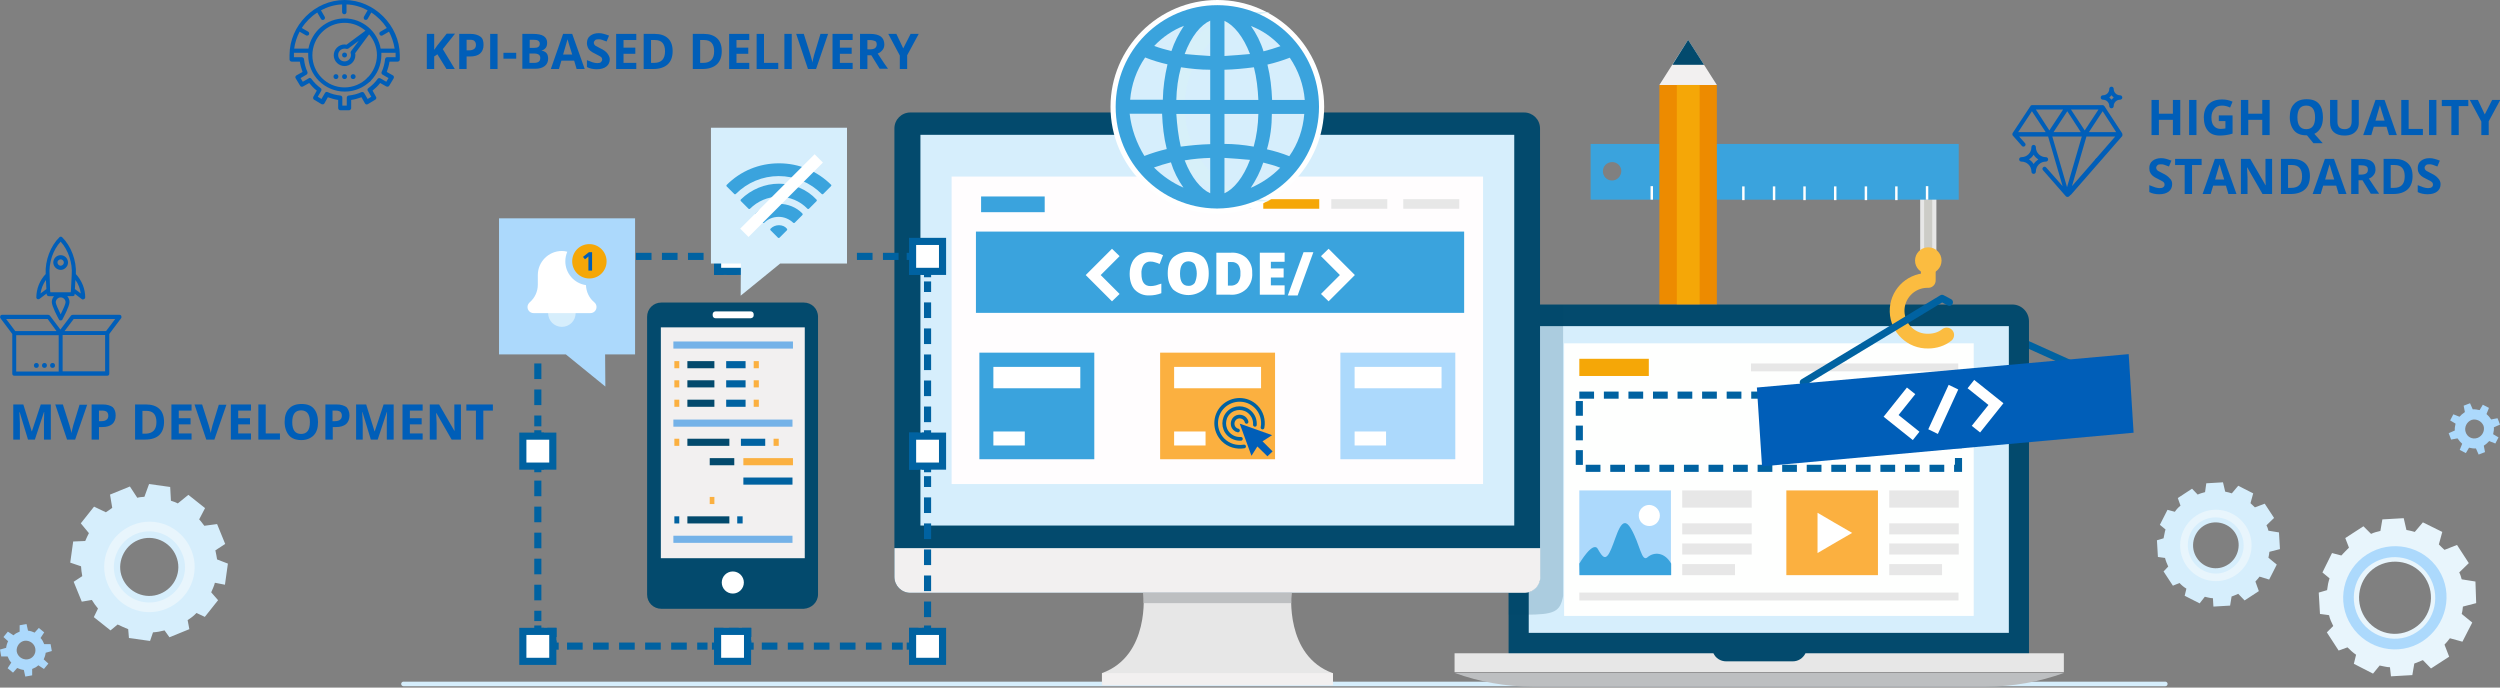 <?xml version="1.0" encoding="utf-8"?>
<!-- Generator: Adobe Illustrator 24.2.1, SVG Export Plug-In . SVG Version: 6.00 Build 0)  -->
<svg version="1.1" id="design" xmlns="http://www.w3.org/2000/svg" xmlns:xlink="http://www.w3.org/1999/xlink" x="0px" y="0px"
	 viewBox="0 0 1018 280" style="enable-background:new 0 0 1018 280;" xml:space="preserve">
<rect x="0" y="0" width="1018" height="280" fill="#808080" stroke="none"/>
<style type="text/css">
	.st0{fill:#D6EEFC;}
	.st1{fill:#E8F5FC;}
	.st2{fill:#ACD9FC;}
	.st3{fill:none;stroke:#D6EEFC;stroke-width:1.871;stroke-linecap:round;stroke-linejoin:round;}
	.st4{fill:none;stroke:#0062A1;stroke-width:2.9;stroke-linecap:round;stroke-linejoin:round;}
	.st5{fill:#E7E7E7;}
	.st6{fill:#CCCCC7;}
	.st7{fill:#034A6D;}
	.st8{fill:#FEFFFE;}
	.st9{fill:#F5A707;}
	.st10{fill:none;stroke:#0062A1;stroke-width:2.9;stroke-miterlimit:10;stroke-dasharray:6,4;}
	.st11{fill:#BDBFC1;}
	.st12{fill:#3AA3DD;}
	.st13{fill:#FFFFFF;}
	.st14{fill:#FBB040;}
	.st15{fill:#ED8B00;}
	.st16{fill:#F2F0F0;}
	.st17{fill:none;stroke:#FFFFFF;stroke-miterlimit:10;}
	.st18{opacity:0.1;}
	.st19{opacity:0.2;fill:#034A6D;enable-background:new    ;}
	.st20{fill:#FBBC40;}
	.st21{fill:none;stroke:#FBBC40;stroke-width:6;stroke-linecap:round;stroke-linejoin:round;}
	.st22{fill:#FFFDFE;}
	.st23{fill:#005EB8;}
	.st24{fill:none;stroke:#0062A1;stroke-width:1.5;stroke-linecap:round;stroke-linejoin:round;}
	.st25{fill:none;stroke:#74B2E8;stroke-width:2.9;stroke-miterlimit:10;}
	.st26{fill:none;stroke:#034A6D;stroke-width:2.9;stroke-miterlimit:10;}
	.st27{fill:none;stroke:#0062A1;stroke-width:2.9;stroke-miterlimit:10;}
	.st28{fill:none;stroke:#FBB040;stroke-width:2.9;stroke-miterlimit:10;}
	.st29{fill:none;stroke:#0062A1;stroke-width:2.9;stroke-miterlimit:10;stroke-dasharray:6.36,4.24;}
	.st30{fill:none;stroke:#0062A1;stroke-width:2.9;stroke-miterlimit:10;stroke-dasharray:4.02,2.68;}
	.st31{fill:#FFFFFF;stroke:#0062A1;stroke-width:2.9;stroke-miterlimit:10;}
	.st32{fill:none;stroke:#FFFFFF;stroke-width:4.787;stroke-miterlimit:10;}
	.st33{fill:#D7F0F9;}
</style>
<g>
	<g>
		<path class="st0" d="M901.3,247l6.8-0.4l0.6-3.7c0.9-0.3,1.8-0.7,2.7-1.1l2.6,2.7l5.8-3.8l-1.4-3.9c0.6-0.7,1.2-1.3,1.7-2l3.9,1.2
			l3.1-6.1l-3.4-2.8c0.2-0.8,0.3-1.6,0.4-2.4l4.3-1.1l-0.4-6.8l-4.3-0.7c-0.2-0.8-0.4-1.5-0.8-2.2l3.1-3l-3.8-5.8l-4,1.5
			c-0.6-0.6-1.2-1.1-1.8-1.7l1.1-4l-6.1-3.1l-2.6,3.1c-0.9-0.3-1.7-0.5-2.7-0.7l-0.9-3.8l-6.8,0.4l-0.5,3.6c-1,0.3-2,0.5-3,1
			l-2.3-2.4l-5.8,3.8l1.1,3.1c-0.9,0.7-1.7,1.6-2.3,2.5l-3-0.8l-3.1,6.1l2.3,1.9c-0.4,1.2-0.5,2.4-0.8,3.6l-2.7,0.8l0.4,6.8l2.9,0.4
			c0.3,1.2,0.8,2.4,1.3,3.5l-1.9,2l3.8,5.8l2.7-1.1c0.8,0.9,1.8,1.7,2.8,2.3l-0.7,2.9l6.1,3.1l2.1-2.7c1,0.2,2.2,0.6,3.3,0.6
			L901.3,247z M894.5,227.1c-2.8-4.3-1.5-10.1,2.7-12.9c4.2-2.8,10.1-1.5,12.9,2.7c2.8,4.3,1.5,10.1-2.7,12.9
			C903,232.8,897.2,231.4,894.5,227.1z"/>
		<path class="st1" d="M914.5,214.2c-4.4-6.7-13.3-8.7-20.1-4.3c-6.7,4.4-8.7,13.3-4.3,20.1c4.4,6.7,13.3,8.7,20.1,4.3
			C916.9,229.9,918.9,220.9,914.5,214.2z M892.7,228.2c-3.4-5.3-1.9-12.4,3.3-15.7c5.3-3.4,12.4-1.9,15.8,3.4
			c3.4,5.3,1.9,12.4-3.5,15.8C903.2,235.2,896.1,233.6,892.7,228.2z"/>
	</g>
	<g>
		<path class="st1" d="M973.6,275.4l8.7-0.5l0.8-4.7c1.1-0.4,2.3-0.9,3.5-1.4l3.3,3.4l7.4-4.8l-1.9-4.9c0.8-0.9,1.5-1.6,2.2-2.6
			l5.1,1.4l4-7.8l-4.3-3.5c0.3-1,0.4-2.1,0.5-3l5.4-1.4l-0.3-8.8l-5.6-0.9c-0.3-1-0.5-1.9-1-2.8l3.9-3.8l-4.8-7.4l-5.1,2
			c-0.8-0.7-1.5-1.4-2.3-2.2l1.4-5.1l-7.9-3.9l-3.3,3.9c-1.1-0.3-2.1-0.6-3.4-0.8l-1.1-4.8l-8.7,0.5l-0.8,4.7
			c-1.2,0.3-2.6,0.6-3.8,1.2l-3.1-3.1l-7.4,4.8l1.5,3.9c-1.1,1.1-2.1,2.1-3.1,3.2l-3.8-1l-3.9,7.9l2.9,2.4c-0.5,1.5-0.8,3-1,4.8
			l-3.4,1l0.5,8.7l3.7,0.5c0.3,1.5,1,3,1.7,4.4l-2.6,2.6l4.8,7.4l3.6-1.3c1.1,1.1,2.3,2.2,3.5,3l-0.9,3.7l7.8,4l2.7-3.3
			c1.3,0.2,2.8,0.7,4.2,0.7L973.6,275.4z M962.9,251.3c-4.3-6.8-2.4-15.9,4.4-20.3c6.8-4.3,16-2.4,20.3,4.4c4.3,6.8,2.4,16-4.4,20.3
			C976.2,260.2,967.3,258.2,962.9,251.3z"/>
		<path class="st2" d="M993,232c-6.3-9.8-19.4-12.5-29.2-6.2c-9.8,6.3-12.6,19.3-6.3,29c6.3,9.7,19.3,12.6,29,6.3
			C996.2,254.7,999.2,241.7,993,232z M961.1,252.5c-4.9-7.8-2.8-18.1,4.9-23c7.8-4.9,18.1-2.8,23,4.9c4.9,7.7,2.8,18.1-4.9,23
			C976.5,262.5,966.2,260.1,961.1,252.5z"/>
	</g>
	<path class="st2" d="M1009.3,185.1l2.6-1l-0.5-2.6c0.9-0.6,1.6-1.2,2.2-1.9l2.5,1l1.3-2.5l-2.2-1.3c0.2-0.9,0.4-1.9,0.3-2.8
		l2.5-1.1l-1-2.6l-2.6,0.5c-0.6-0.9-1.2-1.6-1.9-2.2l1-2.5l-2.5-1.3l-1.3,2.2c-0.9-0.2-1.9-0.4-2.8-0.3l-1.1-2.5l-2.6,1l0.5,2.6
		c-0.9,0.6-1.6,1.2-2.2,1.9l-2.5-1l-1.3,2.5l2.2,1.3c-0.2,0.9-0.4,1.9-0.3,2.8l-2.5,1.1l1,2.6l2.6-0.5c0.6,0.9,1.2,1.6,1.9,2.2
		l-1,2.5l2.5,1.3l1.3-2.2c0.9,0.2,1.9,0.4,2.8,0.3L1009.3,185.1z M1004,175.9c-0.6-1.9,0.4-4.1,2.4-4.9c1.9-0.6,4.1,0.4,4.9,2.4
		c0.6,1.9-0.4,4.1-2.4,4.9C1006.7,179.1,1004.6,177.9,1004,175.9z"/>
</g>
<g>
	<g>
		<path class="st0" d="M91.6,238.1l1.2-8.6l-4.4-1.7c-0.2-1.2-0.4-2.4-0.7-3.7l4-2.6l-3.3-8.1l-5.2,0.7c-0.8-1-1.3-1.8-2.1-2.6
			l2.4-4.6l-6.8-5.4l-4.3,3.5c-0.9-0.5-1.9-0.8-2.8-1.1l-0.3-5.6l-8.6-1.2l-1.9,5.2c-1,0.1-1.9,0.1-2.9,0.4l-3-4.6l-8.1,3.3l0.9,5.4
			c-0.9,0.7-1.7,1.2-2.6,1.8l-4.8-2.3l-5.4,6.8l3.3,4c-0.5,1-1,2-1.5,3.2l-4.9,0.2l-1.2,8.6l4.4,1.5c0.1,1.3,0.2,2.6,0.5,4l-3.5,2.3
			l3.3,8.1l4.1-0.7c0.7,1.2,1.6,2.4,2.5,3.5l-1.7,3.5l6.8,5.4l2.9-2.4c1.4,0.7,2.9,1.3,4.3,1.9l0.3,3.6l8.6,1.2l1.2-3.5
			c1.6-0.1,3.2-0.4,4.7-0.8l2,2.8l8.1-3.3l-0.7-3.7c1.3-0.8,2.6-1.8,3.6-2.9l3.4,1.6l5.4-6.8l-2.8-3.2c0.5-1.2,1.2-2.6,1.5-3.9
			L91.6,238.1z M65.2,241.8c-6.1,2.5-13-0.6-15.4-6.5c-2.5-5.9,0.6-13,6.5-15.4c6.1-2.5,13,0.6,15.4,6.5
			C74.3,232.6,71.2,239.4,65.2,241.8z"/>
		<path class="st1" d="M54,213.8c-9.4,3.8-14.1,14.5-10.2,23.9c3.8,9.4,14.5,14.1,23.9,10.2c9.4-3.8,14.1-14.5,10.2-23.9
			C74.1,214.6,63.4,209.9,54,213.8z M66.2,244.3c-7.5,3-15.9-0.7-18.8-8c-3-7.5,0.7-15.9,8-18.9c7.5-3,15.9,0.7,18.8,8.1
			C77.4,232.8,73.7,241.3,66.2,244.3z"/>
	</g>
	<path class="st2" d="M21.1,265.1l-0.5-2.8l-2.6,0c-0.4-1-0.8-1.8-1.5-2.5l1.5-2.3l-2.2-1.8l-1.7,1.9c-0.8-0.4-1.8-0.7-2.7-0.8
		l-0.6-2.7l-2.8,0.5l0,2.6c-1,0.4-1.8,0.8-2.5,1.5l-2.3-1.5l-1.8,2.2l1.9,1.7c-0.4,0.8-0.7,1.8-0.8,2.7L0,264.5l0.5,2.8l2.6,0
		c0.4,1,0.8,1.8,1.5,2.5l-1.5,2.3l2.2,1.8l1.7-1.9c0.8,0.4,1.8,0.7,2.7,0.8l0.6,2.7l2.8-0.5l0-2.6c1-0.4,1.8-0.8,2.5-1.5l2.3,1.5
		l1.8-2.2l-1.9-1.7c0.4-0.8,0.7-1.8,0.8-2.7L21.1,265.1z M11.1,268.5c-2,0.2-4-1.2-4.3-3.3c-0.2-2,1.2-4,3.3-4.3
		c2-0.2,4,1.2,4.3,3.3C14.7,266.4,13.2,268.3,11.1,268.5z"/>
</g>
<line class="st3" x1="164.3" y1="278.5" x2="881.7" y2="278.5"/>
<g>
	<line class="st4" x1="799.8" y1="128.6" x2="848.8" y2="150.7"/>
	<rect x="781.9" y="80.9" class="st5" width="6.6" height="24.4"/>
	<rect x="783.5" y="80.9" class="st6" width="3.3" height="24.4"/>
	<g>
		<g>
			<g>
				<g>
					<path class="st7" d="M819.5,272.7H621.1c-3.8,0-6.8-3.1-6.8-6.8V130.8c0-3.8,3.1-6.8,6.8-6.8h198.3c3.8,0,6.8,3.1,6.8,6.8v135
						C826.3,269.6,823.3,272.7,819.5,272.7z"/>
					<rect x="622.5" y="132.8" class="st0" width="195.5" height="124.9"/>
					<rect x="636.9" y="139.8" class="st8" width="166.8" height="111"/>
					<rect x="643.1" y="146.1" class="st9" width="28.3" height="7"/>
					<rect x="713" y="148" class="st5" width="84.4" height="3.2"/>
					<rect x="643.1" y="241.3" class="st5" width="154.4" height="3.2"/>
					<rect x="643.1" y="160.9" class="st10" width="154.4" height="29.8"/>
					<path class="st5" d="M735.2,266c-1,2-2.9,3.3-5.2,3.3h-27.1c-2.3,0-4.3-1.3-5.2-3.3H592.3v7.7h248.1V266H735.2z"/>
					<path class="st11" d="M592.3,274L592.3,274c10.2,3.7,21,5.6,31.8,5.6h184.6c10.9,0,21.6-1.9,31.8-5.6l0,0H592.3z"/>
					<g>
						<rect x="643.1" y="199.7" class="st2" width="37.3" height="34.5"/>
						<rect x="685" y="229.7" class="st5" width="21.5" height="4.5"/>
						<rect x="685" y="221.3" class="st5" width="28.3" height="4.5"/>
						<rect x="685" y="213.1" class="st5" width="28.3" height="4.5"/>
						<rect x="685" y="199.7" class="st5" width="28.3" height="7"/>
						<g>
							<path class="st12" d="M643.1,229.5c0,0,5.5-9.4,7.5-6c2,3.5,3.3,5.3,5.5,0c2.3-5.3,4.2-14.8,8-8.3c3.8,6.5,4.3,13.9,6.8,11.7
								c2.5-2.2,6.9-2.2,9.6,2.6l0,4.7l-37.3,0L643.1,229.5z"/>
							<path class="st13" d="M675.9,209.9c0,2.4-1.9,4.3-4.3,4.3c-2.4,0-4.3-1.9-4.3-4.3c0-2.4,1.9-4.3,4.3-4.3
								C674,205.7,675.9,207.6,675.9,209.9z"/>
						</g>
					</g>
					<g>
						<rect x="727.4" y="199.7" class="st14" width="37.3" height="34.5"/>
						<rect x="769.3" y="229.7" class="st5" width="21.5" height="4.5"/>
						<rect x="769.3" y="221.3" class="st5" width="28.3" height="4.5"/>
						<rect x="769.3" y="213.1" class="st5" width="28.3" height="4.5"/>
						<rect x="769.3" y="199.7" class="st5" width="28.3" height="7"/>
						<polygon class="st13" points="754.2,217 747.1,221.1 740.1,225.2 740.1,217 740.1,208.8 747.1,212.9 						"/>
					</g>
				</g>
				<path class="st12" d="M647.7,58.6v22.7h149.9V58.6H647.7z M656.4,73.5c-2.1,0-3.7-1.7-3.7-3.8c0-2.1,1.7-3.7,3.8-3.7
					s3.7,1.7,3.7,3.7C660.1,71.8,658.5,73.5,656.4,73.5L656.4,73.5L656.4,73.5z"/>
				<g>
					<rect x="675.7" y="34.6" class="st15" width="23.4" height="89.3"/>
					<polygon class="st16" points="699.1,34.6 675.7,34.6 687.4,16.2 687.4,16.2 					"/>
					<rect x="682.8" y="34.6" class="st9" width="9.3" height="89.3"/>
					<polygon class="st7" points="693.9,26.4 687.4,16.2 681,26.4 					"/>
				</g>
				<line class="st17" x1="722.4" y1="81.5" x2="722.4" y2="75.9"/>
				<line class="st17" x1="734.8" y1="81.5" x2="734.8" y2="75.9"/>
				<line class="st17" x1="747.3" y1="81.5" x2="747.3" y2="75.9"/>
				<line class="st17" x1="672.6" y1="81.3" x2="672.6" y2="75.8"/>
				<line class="st17" x1="709.9" y1="81.5" x2="709.9" y2="75.9"/>
				<line class="st17" x1="759.8" y1="81.5" x2="759.8" y2="75.9"/>
				<line class="st17" x1="772.2" y1="81.5" x2="772.2" y2="75.9"/>
				<g class="st18">
					<path class="st12" d="M883.2,144.4l-52,15.8"/>
					<path class="st12" d="M832.1,169.9l53,6.3"/>
					<path class="st12" d="M733.9,190.1l52-15.8"/>
					<path class="st12" d="M785,164.4l-53-6.3"/>
				</g>
				<line class="st17" x1="784.7" y1="81.3" x2="784.7" y2="75.8"/>
			</g>
			<path class="st19" d="M625.1,124.2c-8.5,0-10.8-0.3-10.8,7.6v118.5h6.8c12,0,14.2-1.2,15.4-7.6V124.2H625.1z"/>
		</g>
	</g>
	<circle class="st20" cx="785.2" cy="106.1" r="5.4"/>
	<path class="st21" d="M792.7,136.4c-2.1,1.7-4.8,2.5-7.5,2.5c-6.8,0.2-12.5-5.2-12.7-12c-0.2-6.8,5.2-12.5,12-12.7
		c0.2,0,0.5,0,0.7,0v-6.9"/>
	<polyline class="st4" points="734.3,155.7 790.8,121.5 793.8,123.1 	"/>
</g>
<g>
	<g>
		<path class="st7" d="M620.7,241.4H370.7c-3.6,0-6.5-2.9-6.5-6.5V52.3c0-3.6,2.9-6.5,6.5-6.5h249.9c3.6,0,6.5,2.9,6.5,6.5v182.5
			c0.1,3.5-2.8,6.4-6.3,6.5C620.9,241.4,620.8,241.4,620.7,241.4z"/>
		<rect x="374.8" y="54.9" class="st0" width="241.8" height="159.1"/>
		<g>
			<rect x="387.5" y="71.9" class="st22" width="216.4" height="125.2"/>
		</g>
		<path class="st16" d="M620.7,241.4H370.7c-3.6,0-6.5-2.9-6.5-6.5v-11.7h263v11.7C627.3,238.5,624.3,241.4,620.7,241.4
			C620.8,241.4,620.8,241.4,620.7,241.4z"/>
		<rect x="472.4" y="143.6" class="st14" width="46.8" height="43.4"/>
		<rect x="478.1" y="175.7" class="st13" width="12.8" height="5.7"/>
		<rect x="478.1" y="149.4" class="st13" width="35.4" height="8.7"/>
		<rect x="514.4" y="81.1" class="st9" width="22.8" height="3.9"/>
		<rect x="486.7" y="81.1" class="st5" width="22.8" height="3.9"/>
		<path class="st5" d="M525.9,241.4h-60.3c0,0,2.8,25.6-16.9,32.7v4.9h94v-4.9C523.1,267,525.9,241.4,525.9,241.4z"/>
		<path class="st11" d="M525.8,245.6c-0.1-1.4,0-2.9,0.1-4.2h-60.3c0,0,0.1,1.7,0.1,4.2H525.8z"/>
		<path class="st16" d="M495.8,279h47v-4.9h-94v4.9H495.8z"/>
		<rect x="397.4" y="94.3" class="st12" width="198.8" height="33.1"/>
		<path class="st13" d="M492.2,111.4c0,2.9-0.7,5.1-2.1,6.5c-3.6,3-8.8,3-12.4,0c-1.4-1.6-2.2-3.7-2.2-6.6c0-2.9,0.7-5.1,2.2-6.5
			c3.6-3,8.8-3,12.4,0C491.6,106.5,492.2,108.6,492.2,111.4z M480.5,111.4c0,3.3,1.1,5,3.4,5c1,0.1,2-0.4,2.6-1.2
			c1.1-2.4,1.1-5.2,0-7.6c-0.6-0.8-1.6-1.2-2.6-1.2C481.7,106.5,480.5,108.1,480.5,111.4z"/>
		<path class="st13" d="M509.9,111.1c0.2,2.5-0.7,4.9-2.4,6.6c-1.8,1.7-4.2,2.5-6.6,2.3h-5.6v-17.1h5.9c2.3-0.2,4.6,0.6,6.3,2.1
			C509.2,106.7,510,108.8,509.9,111.1z M505.1,111.3c0.1-1.2-0.2-2.5-0.9-3.5c-0.7-0.8-1.8-1.2-2.8-1.1H500v9.6h1
			c1.1,0.1,2.3-0.3,3.1-1.2C504.9,113.9,505.2,112.7,505.1,111.3L505.1,111.3z"/>
		<path class="st13" d="M523.1,120h-10.1v-17.1h10.1v3.7h-5.6v2.7h5.2v3.7h-5.2v3.2h5.6V120z"/>
		<polygon class="st23" points="518,177.2 504.8,172.5 509.6,185.6 512,181.8 516.1,185.8 518.2,183.8 514.1,179.7 		"/>
		<path class="st24" d="M514.1,174.1c0.6-3.1-0.4-6.3-2.6-8.5c-3.7-3.7-9.7-3.7-13.5,0c-3.7,3.7-3.7,9.7,0,13.5
			c2.3,2.3,5.4,3.2,8.6,2.7"/>
		<path class="st24" d="M511,173c0.1-1.9-0.5-3.6-1.9-5c-2.4-2.4-6.4-2.4-8.8,0c-2.4,2.4-2.4,6.4,0,8.8c1.3,1.3,3.1,2,5,1.9"/>
		<path class="st24" d="M507.6,171.8c-0.1-0.5-0.4-1-0.7-1.3c-1.1-1.1-3-1.2-4.1-0.1c-1.1,1.1-1.2,3-0.1,4.1l0.1,0.1
			c0.4,0.4,0.8,0.6,1.3,0.7"/>
		<g>
			<rect x="398.8" y="143.6" class="st12" width="46.8" height="43.4"/>
			<rect x="545.8" y="143.6" class="st2" width="46.8" height="43.4"/>
			<rect x="404.5" y="149.4" class="st13" width="35.4" height="8.7"/>
			<rect x="404.5" y="175.7" class="st13" width="12.8" height="5.7"/>
			<rect x="551.6" y="175.7" class="st13" width="12.8" height="5.7"/>
			<rect x="551.6" y="149.4" class="st13" width="35.4" height="8.7"/>
		</g>
	</g>
	<path class="st13" d="M468.3,106.5c-1,0-2,0.5-2.6,1.3c-0.7,1.1-1,2.4-0.9,3.7c0,3.3,1.2,5,3.7,5c0.7,0,1.4-0.1,2.2-0.3
		c0.7-0.2,1.4-0.5,2.2-0.7v3.9c-1.6,0.6-3.2,0.9-4.9,0.9c-2.2,0.1-4.3-0.7-5.9-2.3c-1.3-1.4-2.1-3.6-2.1-6.5c0-1.7,0.3-3.2,1-4.7
		c0.6-1.3,1.7-2.4,2.9-3.1c1.3-0.7,2.9-1.1,4.4-1c1.9,0,3.6,0.4,5.3,1.2l-1.4,3.6c-0.6-0.3-1.2-0.5-1.9-0.7
		C469.8,106.6,469.1,106.5,468.3,106.5z"/>
	<path class="st13" d="M534.8,102.7l-6.4,17.6h-4l6.4-17.6H534.8z"/>
	<path class="st13" d="M452.8,101.3l-10.7,10.7l10.7,10.7l3.1-3l-7.7-7.7l7.7-7.7L452.8,101.3z"/>
	<path class="st13" d="M537.9,104.3l7.7,7.7l-7.7,7.7l3.1,3l10.7-10.7L541,101.3L537.9,104.3z"/>
	<rect x="571.4" y="81.1" class="st5" width="22.8" height="3.9"/>
	<rect x="542.1" y="81.1" class="st5" width="22.8" height="3.9"/>
	<rect x="399.5" y="80" class="st12" width="25.9" height="6.4"/>
</g>
<g>
	<g>
		<g>
			<path class="st7" d="M327.3,247.9h-58c-3.2,0-5.8-2.5-5.8-5.8l0,0V129c0-3.2,2.5-5.8,5.8-5.8l0,0h58c3.2,0,5.8,2.5,5.8,5.8l0,0
				V242C333.1,245.2,330.5,247.7,327.3,247.9z"/>
			<rect x="269.1" y="133.3" class="st16" width="58.6" height="94"/>
			<circle class="st13" cx="298.4" cy="237.2" r="4.5"/>
			<path class="st13" d="M305.7,129.6h-14.3c-0.7,0-1.2-0.5-1.2-1.2V128c0-0.7,0.5-1.2,1.2-1.2h14.3c0.7,0,1.2,0.5,1.2,1.2v0.4
				C306.9,129.1,306.4,129.5,305.7,129.6C305.8,129.6,305.7,129.6,305.7,129.6z"/>
			<line class="st25" x1="274.2" y1="140.5" x2="322.9" y2="140.5"/>
			<line class="st26" x1="279.9" y1="148.5" x2="290.9" y2="148.5"/>
			<line class="st26" x1="279.9" y1="156.3" x2="290.9" y2="156.3"/>
			<line class="st26" x1="279.9" y1="164.2" x2="290.9" y2="164.2"/>
			<line class="st27" x1="295.7" y1="148.5" x2="303.6" y2="148.5"/>
			<line class="st27" x1="295.7" y1="156.3" x2="303.6" y2="156.3"/>
			<line class="st27" x1="295.7" y1="164.2" x2="303.6" y2="164.2"/>
			<line class="st28" x1="306.9" y1="148.5" x2="309" y2="148.5"/>
			<line class="st28" x1="306.9" y1="156.3" x2="309" y2="156.3"/>
			<line class="st28" x1="306.9" y1="164.2" x2="309" y2="164.2"/>
			<line class="st28" x1="274.6" y1="148.5" x2="276.6" y2="148.5"/>
			<line class="st28" x1="274.6" y1="156.3" x2="276.6" y2="156.3"/>
			<line class="st28" x1="274.6" y1="164.2" x2="276.6" y2="164.2"/>
			<line class="st26" x1="279.9" y1="180.1" x2="297" y2="180.1"/>
			<line class="st27" x1="301.7" y1="180.1" x2="311.6" y2="180.1"/>
			<line class="st28" x1="315" y1="180.1" x2="317.1" y2="180.1"/>
			<line class="st27" x1="302.7" y1="195.9" x2="322.7" y2="195.9"/>
			<line class="st28" x1="274.6" y1="180.1" x2="276.6" y2="180.1"/>
			<line class="st26" x1="279.9" y1="211.7" x2="297" y2="211.7"/>
			<line class="st27" x1="274.6" y1="211.7" x2="276.6" y2="211.7"/>
			<line class="st27" x1="300.2" y1="211.7" x2="302.4" y2="211.7"/>
			<line class="st28" x1="289" y1="203.8" x2="290.9" y2="203.8"/>
			<line class="st26" x1="289" y1="188" x2="299" y2="188"/>
			<line class="st28" x1="302.7" y1="188" x2="322.9" y2="188"/>
			<line class="st25" x1="274.2" y1="172.3" x2="322.7" y2="172.3"/>
			<line class="st25" x1="274.2" y1="219.6" x2="322.7" y2="219.6"/>
		</g>
		<polyline class="st27" points="375.4,177.6 377.7,177.6 377.7,175.2 		"/>
		<line class="st29" x1="377.7" y1="171.9" x2="377.7" y2="114.6"/>
		<polyline class="st27" points="377.7,112.9 377.7,110.5 375.4,110.5 		"/>
		<polyline class="st27" points="374,110.5 371.6,110.5 371.6,108.1 		"/>
		<polyline class="st27" points="371.6,106.8 371.6,104.4 369.2,104.4 		"/>
		<line class="st29" x1="365.9" y1="104.4" x2="308.6" y2="104.4"/>
		<polyline class="st27" points="306.9,104.4 304.5,104.4 304.5,106.8 		"/>
		<polyline class="st27" points="304.5,108.1 304.5,110.5 302.1,110.5 		"/>
		<line class="st30" x1="300" y1="110.5" x2="295.7" y2="110.5"/>
		<polyline class="st27" points="294.6,110.5 292.2,110.5 292.2,108.1 		"/>
		<polyline class="st27" points="292.2,106.8 292.2,104.4 289.9,104.4 		"/>
		<line class="st29" x1="286.5" y1="104.4" x2="229.3" y2="104.4"/>
		<polyline class="st27" points="227.5,104.4 225.2,104.4 225.2,106.8 		"/>
		<polyline class="st27" points="225.2,108.1 225.2,110.5 222.8,110.5 		"/>
		<polyline class="st27" points="221.5,110.5 219,110.5 219,112.9 		"/>
		<line class="st29" x1="219" y1="116.2" x2="219" y2="173.6"/>
		<polyline class="st27" points="219,175.2 219,177.6 221.5,177.6 		"/>
		<polyline class="st27" points="221.5,189.8 219,189.8 219,192.3 		"/>
		<line class="st29" x1="219" y1="195.7" x2="219" y2="252.9"/>
		<polyline class="st27" points="219,254.7 219,257.1 221.5,257.1 		"/>
		<polyline class="st27" points="222.8,257.1 225.2,257.1 225.2,259.4 		"/>
		<polyline class="st27" points="225.2,260.8 225.2,263.1 227.5,263.1 		"/>
		<line class="st29" x1="230.9" y1="263.1" x2="288.1" y2="263.1"/>
		<polyline class="st27" points="289.9,263.1 292.2,263.1 292.2,260.8 		"/>
		<polyline class="st27" points="292.2,259.4 292.2,257.1 294.6,257.1 		"/>
		<line class="st30" x1="296.8" y1="257.1" x2="301.1" y2="257.1"/>
		<polyline class="st27" points="302.1,257.1 304.5,257.1 304.5,259.4 		"/>
		<polyline class="st27" points="304.5,260.8 304.5,263.1 306.9,263.1 		"/>
		<line class="st29" x1="310.2" y1="263.1" x2="367.6" y2="263.1"/>
		<polyline class="st27" points="369.2,263.1 371.6,263.1 371.6,260.8 		"/>
		<polyline class="st27" points="371.6,259.4 371.6,257.1 374,257.1 		"/>
		<polyline class="st27" points="375.4,257.1 377.7,257.1 377.7,254.7 		"/>
		<line class="st29" x1="377.7" y1="251.3" x2="377.7" y2="193.9"/>
		<polyline class="st27" points="377.7,192.3 377.7,189.8 375.4,189.8 		"/>
		<polyline class="st27" points="374,189.8 371.6,189.8 371.6,187.4 		"/>
		<line class="st30" x1="371.6" y1="185.3" x2="371.6" y2="181.2"/>
		<polyline class="st27" points="371.6,179.9 371.6,177.6 374,177.6 		"/>
		<rect x="212.9" y="98.3" class="st31" width="12.2" height="12.2"/>
		<rect x="212.9" y="257.1" class="st31" width="12.2" height="12.2"/>
		<rect x="371.6" y="98.3" class="st31" width="12.2" height="12.2"/>
		<rect x="371.6" y="257.1" class="st31" width="12.2" height="12.2"/>
		<rect x="371.6" y="177.6" class="st31" width="12.2" height="12.2"/>
		<rect x="212.9" y="177.6" class="st31" width="12.2" height="12.2"/>
		<rect x="292.2" y="257.1" class="st31" width="12.2" height="12.2"/>
		<rect x="292.2" y="98.3" class="st31" width="12.2" height="12.2"/>
	</g>
	<g>
		<g>
			<polygon class="st2" points="203.2,144.3 230.4,144.3 246.5,157.4 246.4,144.3 258.6,144.3 258.6,88.9 203.2,88.9 			"/>
			<g>
				<path class="st0" d="M234.4,127.5c0,3.1-2.5,5.6-5.6,5.6c-3.1,0-5.6-2.5-5.6-5.6c0-3.1,2.5-5.6,5.6-5.6
					C231.9,121.9,234.4,124.4,234.4,127.5z"/>
				<path class="st13" d="M238.6,116.1c-4.8-0.7-8.4-4.8-8.4-9.7c0-1.4,0.3-2.7,0.8-3.9c-0.7-0.2-1.5-0.3-2.2-0.3
					c-5.4,0-9.8,4.4-9.8,9.8v3.9c0,2.8-1.2,5.4-3.3,7.2c-0.5,0.5-0.9,1.1-0.9,1.9c0,1.4,1.1,2.5,2.5,2.5h23.1c1.4,0,2.5-1.1,2.5-2.5
					c0-0.7-0.3-1.4-0.9-1.9C239.9,121.4,238.7,118.8,238.6,116.1z"/>
				<path class="st9" d="M247,106.4c0,3.9-3.1,7-7,7c-3.9,0-7-3.1-7-7c0-3.9,3.1-7,7-7C243.9,99.4,247,102.6,247,106.4z"/>
				<g>
					<path class="st23" d="M241.2,110.2h-1.6v-4.3l0-0.7l0-0.8c-0.3,0.3-0.4,0.4-0.5,0.5l-0.9,0.7l-0.8-1l2.4-1.9h1.3V110.2z"/>
				</g>
			</g>
		</g>
		<g>
			<polygon class="st0" points="344.9,107.3 317.7,107.3 301.6,120.4 301.7,107.3 289.5,107.3 289.5,52 344.9,52 			"/>
			<g>
				<g>
					<g>
						<path class="st12" d="M338.6,75.4C338.6,75.4,338.5,75.4,338.6,75.4c-5.8-5.8-13.3-8.9-21.4-8.9c-8.1,0-15.6,3.1-21.3,8.8
							c-0.1,0.1-0.1,0.2-0.1,0.3c0,0.1,0,0.2,0.1,0.3l3.1,3.1c0.1,0.1,0.2,0.1,0.3,0.1s0.2,0,0.3-0.1c4.7-4.7,10.9-7.3,17.5-7.3
							c6.6,0,12.8,2.6,17.5,7.3c0.1,0.1,0.2,0.1,0.3,0.1c0.1,0,0.2,0,0.3-0.1l3.1-3.1c0.1-0.1,0.1-0.2,0.1-0.3
							C338.6,75.6,338.6,75.5,338.6,75.4z"/>
						<path class="st12" d="M317.2,74.8c-5.8,0-11.3,2.3-15.5,6.4c-0.2,0.2-0.2,0.5,0,0.7l3.1,3.1c0.1,0.1,0.2,0.1,0.3,0.1
							c0.1,0,0.2,0,0.3-0.1c3.1-3.1,7.3-4.9,11.7-4.9c4.4,0,8.6,1.7,11.7,4.9c0.1,0.1,0.2,0.1,0.3,0.1c0.1,0,0.2,0,0.3-0.1l3.1-3.1
							c0.1-0.1,0.1-0.2,0.1-0.3s0-0.2-0.1-0.3C328.5,77,323,74.8,317.2,74.8z"/>
						<path class="st12" d="M317.2,83c-3.6,0-7.1,1.4-9.7,4c-0.1,0.1-0.1,0.2-0.1,0.3c0,0.1,0,0.2,0.1,0.3l3.1,3.1
							c0.1,0.1,0.2,0.1,0.3,0.1c0.1,0,0.2,0,0.3-0.1c1.6-1.6,3.7-2.4,5.9-2.4s4.3,0.9,5.9,2.4c0.1,0.1,0.2,0.1,0.3,0.1
							c0.1,0,0.2,0,0.3-0.1l3.1-3.1c0.2-0.2,0.2-0.5,0-0.7C324.3,84.4,320.8,83,317.2,83z"/>
						<path class="st12" d="M317.2,91.7c-1.3,0-2.5,0.5-3.4,1.4c-0.2,0.2-0.2,0.5,0,0.7l3,3c0.1,0.1,0.2,0.1,0.3,0.1
							c0.1,0,0.2,0,0.3-0.1l3-3c0.2-0.2,0.2-0.5,0-0.7C319.7,92.2,318.5,91.7,317.2,91.7z"/>
					</g>
				</g>
				<line class="st32" x1="333.4" y1="64.5" x2="303.1" y2="94.8"/>
			</g>
		</g>
	</g>
</g>
<g>
	<path class="st13" d="M495.7,87c-24,0-43.5-19.5-43.5-43.5S471.7,0,495.7,0s43.5,19.5,43.5,43.5S519.7,87,495.7,87z"/>
	<circle class="st0" cx="495.7" cy="43.5" r="38.5"/>
	<path class="st33" d="M482.4,43.5c0-19.8,15-36.4,34.8-38.4c-1.2-0.1-2.5-0.2-3.7-0.2c-21.3-0.3-38.8,16.7-39.1,38
		s16.6,38.7,37.9,39.1c0.4,0,0.8,0,1.2,0c1.2,0,2.5,0,3.7-0.2C497.4,79.9,482.4,63.4,482.4,43.5z"/>
	<path class="st12" d="M537.1,43.5c0-22.9-18.5-41.4-41.4-41.4s-41.4,18.5-41.4,41.4c0,22.7,18.2,41.1,40.9,41.4h0.8
		C518.9,84.6,537.1,66.2,537.1,43.5z M460,46.3h13.2c0.2,4.9,0.7,9.6,1.9,14.4c-3.1,0.7-6.2,1.7-9.1,2.8
		C462.8,58.3,460.7,52.5,460,46.3L460,46.3z M466.3,23.4c3,1.2,6,2.1,9.1,2.8c-1.1,4.7-1.8,9.5-1.9,14.4h-13.3
		C460.7,34.4,462.8,28.5,466.3,23.4z M531.3,40.7h-13.3c-0.2-4.9-0.7-9.6-1.9-14.4c3.1-0.7,6.2-1.7,9.1-2.8
		C528.7,28.7,530.8,34.5,531.3,40.7z M512.4,40.7h-13.8V28.4c4-0.1,8-0.5,12-1C511.7,31.7,512.2,36.2,512.4,40.7L512.4,40.7z
		 M498.6,22.8V8.5c3.8,1.7,7.7,6.4,10.4,13.5C505.5,22.3,502.1,22.6,498.6,22.8z M492.8,8.4v14.4c-3.5-0.2-7.1-0.5-10.4-0.8
		C485.1,14.7,489,10.1,492.8,8.4z M492.8,28.4v12.3H479c0.1-4.5,0.7-9,1.9-13.3C484.9,28,488.8,28.4,492.8,28.4z M479,46.4h13.8
		v12.3c-4,0.1-8,0.5-12,1C479.8,55.3,479.3,50.9,479,46.4z M492.8,64.3v14.4c-3.8-1.7-7.7-6.4-10.4-13.4
		C485.9,64.7,489.4,64.4,492.8,64.3z M498.6,78.7V64.3c3.5,0.2,7.1,0.5,10.4,0.8C506.3,72.3,502.4,77,498.6,78.7z M498.6,58.6V46.4
		h13.8c-0.1,4.5-0.7,9-1.9,13.3C506.5,59,502.5,58.6,498.6,58.6z M517.9,46.4h13.2c-0.5,6.2-2.5,12.1-6.1,17.2c-3-1.2-6-2.1-9.1-2.8
		C517.3,56,517.9,51.2,517.9,46.4z M521.4,18.8c-2.2,0.8-4.6,1.5-6.9,2.1c-1.1-3.6-2.9-7.2-5.1-10.3C513.9,12.3,518,15.1,521.4,18.8
		z M482.1,10.5c-2.1,3.2-3.9,6.6-5.1,10.3c-2.3-0.6-4.7-1.2-7-2.1C473.4,15.1,477.5,12.3,482.1,10.5z M469.9,68.2
		c2.2-0.8,4.6-1.5,6.9-2.1c1.1,3.6,2.9,7.2,5.1,10.3C477.5,74.5,473.4,71.7,469.9,68.2z M509.3,76.5c2.1-3.2,3.9-6.6,5.1-10.3
		c2.3,0.6,4.7,1.2,6.9,2.1C518,71.7,513.9,74.5,509.3,76.5L509.3,76.5z"/>
</g>
<g>
	<g>
		<path class="st23" d="M11.4,179L8,167.8H7.9c0.1,2.3,0.2,3.8,0.2,4.6v6.6H5.4v-14.3h4.1l3.4,10.9h0.1l3.6-10.9h4.1V179h-2.8v-6.8
			c0-0.3,0-0.7,0-1.1c0-0.4,0.1-1.5,0.1-3.3h-0.1L14.2,179H11.4z"/>
		<path class="st23" d="M32.4,164.8h3.1L30.6,179h-3.3l-4.8-14.3h3.1l2.7,8.5c0.1,0.5,0.3,1.1,0.5,1.8c0.2,0.7,0.3,1.1,0.3,1.4
			c0.1-0.6,0.3-1.6,0.7-3.1L32.4,164.8z"/>
		<path class="st23" d="M47.1,169.2c0,1.5-0.5,2.7-1.4,3.5c-1,0.8-2.3,1.2-4.1,1.2h-1.3v5.1h-3v-14.3h4.6c1.7,0,3,0.4,4,1.1
			C46.7,166.6,47.1,167.7,47.1,169.2z M40.3,171.5h1c0.9,0,1.6-0.2,2.1-0.6c0.5-0.4,0.7-0.9,0.7-1.6c0-0.7-0.2-1.2-0.6-1.6
			c-0.4-0.3-1-0.5-1.8-0.5h-1.4V171.5z"/>
		<path class="st23" d="M66.8,171.8c0,2.3-0.7,4.2-2,5.4S61.6,179,59,179h-4v-14.3h4.5c2.3,0,4.1,0.6,5.4,1.8S66.8,169.6,66.8,171.8
			z M63.7,171.9c0-3.1-1.4-4.6-4.1-4.6H58v9.3h1.3C62.2,176.5,63.7,175,63.7,171.9z"/>
		<path class="st23" d="M78,179h-8.2v-14.3H78v2.5h-5.2v3.1h4.8v2.5h-4.8v3.7H78V179z"/>
		<path class="st23" d="M89.1,164.8h3.1L87.3,179H84l-4.8-14.3h3.1l2.7,8.5c0.1,0.5,0.3,1.1,0.5,1.8c0.2,0.7,0.3,1.1,0.3,1.4
			c0.1-0.6,0.3-1.6,0.7-3.1L89.1,164.8z"/>
		<path class="st23" d="M102.2,179H94v-14.3h8.2v2.5H97v3.1h4.8v2.5H97v3.7h5.2V179z"/>
		<path class="st23" d="M105.2,179v-14.3h3v11.8h5.8v2.5H105.2z"/>
		<path class="st23" d="M129.5,171.9c0,2.4-0.6,4.2-1.8,5.4s-2.9,1.9-5,1.9s-3.9-0.6-5-1.9s-1.8-3.1-1.8-5.5c0-2.4,0.6-4.2,1.8-5.4
			c1.2-1.3,2.9-1.9,5.1-1.9s3.9,0.6,5,1.9C128.9,167.7,129.5,169.5,129.5,171.9z M119,171.9c0,1.6,0.3,2.8,0.9,3.6
			c0.6,0.8,1.5,1.2,2.7,1.2c2.4,0,3.6-1.6,3.6-4.8c0-3.2-1.2-4.8-3.6-4.8c-1.2,0-2.1,0.4-2.7,1.2S119,170.3,119,171.9z"/>
		<path class="st23" d="M142.3,169.2c0,1.5-0.5,2.7-1.4,3.5c-1,0.8-2.3,1.2-4.1,1.2h-1.3v5.1h-3v-14.3h4.6c1.7,0,3,0.4,4,1.1
			C141.8,166.6,142.3,167.7,142.3,169.2z M135.4,171.5h1c0.9,0,1.6-0.2,2.1-0.6c0.5-0.4,0.7-0.9,0.7-1.6c0-0.7-0.2-1.2-0.6-1.6
			c-0.4-0.3-1-0.5-1.8-0.5h-1.4V171.5z"/>
		<path class="st23" d="M151,179l-3.4-11.2h-0.1c0.1,2.3,0.2,3.8,0.2,4.6v6.6H145v-14.3h4.1l3.4,10.9h0.1l3.6-10.9h4.1V179h-2.8
			v-6.8c0-0.3,0-0.7,0-1.1c0-0.4,0.1-1.5,0.1-3.3h-0.1l-3.7,11.2H151z"/>
		<path class="st23" d="M172.1,179h-8.2v-14.3h8.2v2.5h-5.2v3.1h4.8v2.5h-4.8v3.7h5.2V179z"/>
		<path class="st23" d="M187.7,179h-3.8l-6.2-10.8h-0.1c0.1,1.9,0.2,3.3,0.2,4.1v6.7H175v-14.3h3.8l6.2,10.7h0.1
			c-0.1-1.9-0.1-3.2-0.1-3.9v-6.8h2.7V179z"/>
		<path class="st23" d="M196.8,179h-3v-11.8h-3.9v-2.5h10.8v2.5h-3.9V179z"/>
	</g>
</g>
<g>
	<g>
		<path class="st23" d="M185.2,28.1h-3.4l-3.7-6l-1.3,0.9v5.1h-3V13.8h3v6.5l1.2-1.7l3.9-4.9h3.4l-5,6.3L185.2,28.1z"/>
		<path class="st23" d="M196.9,18.3c0,1.5-0.5,2.7-1.4,3.5s-2.3,1.2-4.1,1.2H190v5.1h-3V13.8h4.6c1.7,0,3,0.4,4,1.1
			S196.9,16.8,196.9,18.3z M190,20.5h1c0.9,0,1.6-0.2,2.1-0.6s0.7-0.9,0.7-1.6c0-0.7-0.2-1.2-0.6-1.6s-1-0.5-1.8-0.5H190V20.5z"/>
		<path class="st23" d="M199.6,28.1V13.8h3v14.3H199.6z"/>
		<path class="st23" d="M205,23.9v-2.4h5.2v2.4H205z"/>
		<path class="st23" d="M212.6,13.8h4.4c2,0,3.5,0.3,4.4,0.9s1.4,1.5,1.4,2.7c0,0.9-0.2,1.6-0.6,2.1s-0.9,0.9-1.6,1v0.1
			c0.9,0.2,1.6,0.6,2,1.1s0.6,1.3,0.6,2.2c0,1.3-0.5,2.3-1.4,3s-2.2,1.1-3.8,1.1h-5.3V13.8z M215.6,19.5h1.8c0.8,0,1.4-0.1,1.8-0.4
			s0.6-0.7,0.6-1.3c0-0.5-0.2-0.9-0.6-1.2s-1-0.4-1.9-0.4h-1.6V19.5z M215.6,21.9v3.7h2c0.8,0,1.4-0.2,1.8-0.5s0.6-0.8,0.6-1.5
			c0-1.2-0.8-1.8-2.5-1.8H215.6z"/>
		<path class="st23" d="M234.8,28.1l-1-3.4h-5.2l-1,3.4h-3.3l5-14.3h3.7l5.1,14.3H234.8z M233,22.2c-1-3.1-1.5-4.8-1.6-5.2
			s-0.2-0.7-0.3-1c-0.2,0.8-0.8,2.9-1.8,6.2H233z"/>
		<path class="st23" d="M248.3,24.1c0,1.3-0.5,2.3-1.4,3s-2.2,1.1-3.9,1.1c-1.5,0-2.9-0.3-4-0.9v-2.8c1,0.4,1.8,0.7,2.4,0.9
			s1.3,0.3,1.8,0.3c0.7,0,1.2-0.1,1.5-0.4s0.5-0.6,0.5-1.1c0-0.3-0.1-0.5-0.2-0.7s-0.4-0.4-0.7-0.6s-0.9-0.5-1.9-1
			c-0.9-0.4-1.5-0.8-2-1.2s-0.8-0.8-1-1.3s-0.4-1.1-0.4-1.8c0-1.3,0.4-2.3,1.3-3s2-1.1,3.5-1.1c0.7,0,1.5,0.1,2.1,0.3
			s1.4,0.4,2.1,0.7l-1,2.4c-0.8-0.3-1.4-0.5-1.9-0.7s-1-0.2-1.5-0.2c-0.6,0-1,0.1-1.3,0.4s-0.5,0.6-0.5,1c0,0.3,0.1,0.5,0.2,0.7
			s0.3,0.4,0.6,0.6s0.9,0.5,1.9,1c1.3,0.6,2.2,1.3,2.7,1.9S248.3,23.2,248.3,24.1z"/>
		<path class="st23" d="M259.1,28.1h-8.2V13.8h8.2v2.5h-5.2v3.1h4.8v2.5h-4.8v3.7h5.2V28.1z"/>
		<path class="st23" d="M273.9,20.8c0,2.4-0.7,4.2-2,5.4s-3.3,1.9-5.8,1.9h-4V13.8h4.5c2.3,0,4.1,0.6,5.4,1.8S273.9,18.6,273.9,20.8
			z M270.8,20.9c0-3.1-1.4-4.6-4.1-4.6h-1.6v9.3h1.3C269.3,25.6,270.8,24,270.8,20.9z"/>
		<path class="st23" d="M293.9,20.8c0,2.4-0.7,4.2-2,5.4s-3.3,1.9-5.8,1.9h-4V13.8h4.5c2.3,0,4.1,0.6,5.4,1.8S293.9,18.6,293.9,20.8
			z M290.8,20.9c0-3.1-1.4-4.6-4.1-4.6h-1.6v9.3h1.3C289.3,25.6,290.8,24,290.8,20.9z"/>
		<path class="st23" d="M305.1,28.1h-8.2V13.8h8.2v2.5h-5.2v3.1h4.8v2.5h-4.8v3.7h5.2V28.1z"/>
		<path class="st23" d="M308.1,28.1V13.8h3v11.8h5.8v2.5H308.1z"/>
		<path class="st23" d="M319.4,28.1V13.8h3v14.3H319.4z"/>
		<path class="st23" d="M334.1,13.8h3.1l-4.9,14.3H329l-4.8-14.3h3.1l2.7,8.5c0.1,0.5,0.3,1.1,0.5,1.8s0.3,1.1,0.3,1.4
			c0.1-0.6,0.3-1.6,0.7-3.1L334.1,13.8z"/>
		<path class="st23" d="M347.2,28.1H339V13.8h8.2v2.5H342v3.1h4.8v2.5H342v3.7h5.2V28.1z"/>
		<path class="st23" d="M353.2,22.6v5.5h-3V13.8h4.2c1.9,0,3.4,0.4,4.3,1.1s1.4,1.8,1.4,3.2c0,0.8-0.2,1.6-0.7,2.2s-1.1,1.2-2,1.5
			c2.1,3.2,3.5,5.3,4.2,6.2h-3.4l-3.4-5.5H353.2z M353.2,20.1h1c1,0,1.7-0.2,2.1-0.5s0.7-0.8,0.7-1.5c0-0.7-0.2-1.2-0.7-1.4
			s-1.2-0.4-2.2-0.4h-0.9V20.1z"/>
		<path class="st23" d="M367.8,19.7l3-5.9h3.3l-4.7,8.7v5.6h-3v-5.5l-4.7-8.8h3.3L367.8,19.7z"/>
	</g>
</g>
<g>
	<g>
		<circle class="st23" cx="143.8" cy="31.2" r="1"/>
		<circle class="st23" cx="140.3" cy="22.4" r="1"/>
		<circle class="st23" cx="140.3" cy="31.2" r="1"/>
		<circle class="st23" cx="136.8" cy="31.2" r="1"/>
		<circle class="st23" cx="150.2" cy="32.4" r="0.9"/>
		<path class="st23" d="M140.3,0c-12.1,0-22.4,10.3-22.4,22.4v1.8c0,0.5,0.4,0.9,0.9,0.9h3.3c0.2,1.4,0.6,2.8,1.1,4.2l-2.5,1.4
			c-0.2,0.1-0.3,0.3-0.4,0.5c-0.1,0.2,0,0.5,0.1,0.7l1.8,3c0.2,0.4,0.8,0.6,1.2,0.3l2.5-1.4c0.9,1.1,1.9,2.2,3.1,3.1l-1.4,2.5
			c-0.2,0.4-0.1,1,0.3,1.2l3,1.8c0.4,0.2,1,0.1,1.2-0.3l1.4-2.5c1.4,0.5,2.8,0.9,4.2,1.1V44c0,0.5,0.4,0.9,0.9,0.9h3.5
			c0.5,0,0.9-0.4,0.9-0.9v-3.3c1.4-0.2,2.8-0.6,4.2-1.1l1.4,2.5c0.2,0.4,0.8,0.6,1.2,0.3l3-1.8c0.4-0.2,0.6-0.8,0.3-1.2l-1.4-2.5
			c1.1-0.9,2.2-1.9,3.1-3.1l2.5,1.4c0.4,0.2,1,0.1,1.2-0.3l1.8-3c0.2-0.4,0.1-1-0.3-1.2l-2.5-1.4c0.5-1.4,0.9-2.8,1.1-4.2h3.3
			c0.5,0,0.9-0.4,0.9-0.9v-1.8C162.7,10.4,152.4,0,140.3,0z M122,12.9l2.6,1.5c0.4,0.2,1,0.1,1.2-0.3c0.2-0.4,0.1-1-0.3-1.2
			l-2.6-1.5c1.6-2.5,3.8-4.7,6.3-6.3l1.5,2.6c0.2,0.4,0.8,0.6,1.2,0.3c0.4-0.2,0.6-0.8,0.3-1.2l-1.5-2.6c2.6-1.4,5.6-2.3,8.6-2.4
			v3.1c0,0.5,0.4,0.9,0.9,0.9c0.5,0,0.9-0.4,0.9-0.9V1.8c3.1,0.1,6,1,8.6,2.4l-1.5,2.6c-0.2,0.4-0.1,1,0.3,1.2
			c0.4,0.2,1,0.1,1.2-0.3l1.5-2.6c2.5,1.6,4.7,3.8,6.3,6.3l-2.6,1.5c-0.4,0.2-0.6,0.8-0.3,1.2c0.2,0.4,0.8,0.6,1.2,0.3l2.6-1.5
			c1.1,2.1,1.9,4.4,2.3,6.9H155c-1.2-7-7.4-12.3-14.7-12.3s-13.4,5.3-14.7,12.3h-5.8C120.1,17.4,120.9,15,122,12.9z M140.3,35.6
			c-7.2,0-13.1-5.9-13.1-13.1S133,9.3,140.3,9.3c3.3,0,6.2,1.2,8.5,3.2l-7.7,5.7c-0.3,0-0.5-0.1-0.8-0.1c-2.4,0-4.4,2-4.4,4.4
			s2,4.4,4.4,4.4s4.4-2,4.4-4.4c0-0.3,0-0.5-0.1-0.8l5.7-7.7c2,2.3,3.2,5.3,3.2,8.5C153.4,29.7,147.5,35.6,140.3,35.6z M142.8,21.7
			c0.1,0.2,0.1,0.5,0.1,0.7c0,1.5-1.2,2.6-2.6,2.6c-1.5,0-2.6-1.2-2.6-2.6c0-1.5,1.2-2.6,2.6-2.6c0.3,0,0.5,0,0.7,0.1
			c0.3,0.1,0.5,0,0.8-0.1l4.3-3.2l-3.2,4.3C142.8,21.2,142.7,21.4,142.8,21.7z M157.7,23.3c-0.5,0-0.8,0.3-0.9,0.8
			c-0.2,1.8-0.6,3.5-1.4,5.2c-0.2,0.4,0,0.9,0.4,1.1l2.4,1.4l-0.9,1.5l-2.4-1.4c-0.4-0.2-0.9-0.1-1.1,0.2c-1.1,1.5-2.3,2.7-3.8,3.8
			c-0.4,0.3-0.5,0.8-0.2,1.1l1.4,2.4l-1.5,0.9l-1.4-2.4c-0.2-0.4-0.7-0.5-1.1-0.4c-1.7,0.8-3.4,1.2-5.2,1.4c-0.4,0-0.8,0.4-0.8,0.9
			v3.2h-1.8v-3.2c0-0.5-0.3-0.8-0.8-0.9c-1.8-0.2-3.5-0.6-5.2-1.4c-0.4-0.2-0.9,0-1.1,0.4l-1.4,2.4l-1.5-0.9l1.4-2.4
			c0.2-0.4,0.1-0.9-0.2-1.1c-1.5-1.1-2.7-2.3-3.8-3.8c-0.3-0.4-0.8-0.5-1.1-0.2l-2.4,1.4l-0.9-1.5l2.4-1.4c0.4-0.2,0.5-0.7,0.4-1.1
			c-0.8-1.7-1.2-3.4-1.4-5.2c0-0.4-0.4-0.8-0.9-0.8h-3.2v-0.9c0-0.3,0-0.6,0-0.9h5.8c0,0.3,0,0.6,0,0.9c0,8.2,6.7,14.9,14.9,14.9
			s14.9-6.7,14.9-14.9c0-0.3,0-0.6,0-0.9h5.8c0,0.3,0,0.6,0,0.9v0.9H157.7z"/>
	</g>
</g>
<g>
	<g>
		<path class="st23" d="M887.8,55h-3v-6.2h-5.7V55h-3V40.7h3v5.6h5.7v-5.6h3V55z"/>
		<path class="st23" d="M891.4,55V40.7h3V55H891.4z"/>
		<path class="st23" d="M903.4,47h5.7v7.4c-0.9,0.3-1.8,0.5-2.6,0.6s-1.6,0.2-2.5,0.2c-2.2,0-3.8-0.6-4.9-1.9
			c-1.1-1.3-1.7-3.1-1.7-5.5c0-2.3,0.7-4.1,2-5.4s3.1-1.9,5.5-1.9c1.5,0,2.9,0.3,4.2,0.9l-1,2.4c-1-0.5-2.1-0.8-3.3-0.8
			c-1.3,0-2.4,0.4-3.1,1.3c-0.8,0.9-1.2,2.1-1.2,3.5c0,1.5,0.3,2.7,1,3.5s1.6,1.2,2.8,1.2c0.6,0,1.3-0.1,1.9-0.2v-3h-2.7V47z"/>
		<path class="st23" d="M924.2,55h-3v-6.2h-5.7V55h-3V40.7h3v5.6h5.7v-5.6h3V55z"/>
		<path class="st23" d="M945.9,47.8c0,1.7-0.3,3.1-0.9,4.2s-1.5,2-2.6,2.5l3.4,3.8H942l-2.6-3.2h-0.2c-2.2,0-3.9-0.6-5-1.9
			s-1.8-3.1-1.8-5.5s0.6-4.2,1.8-5.4c1.2-1.3,2.9-1.9,5.1-1.9c2.2,0,3.9,0.6,5,1.9S945.9,45.5,945.9,47.8z M935.5,47.8
			c0,1.6,0.3,2.8,0.9,3.6s1.5,1.2,2.7,1.2c2.4,0,3.6-1.6,3.6-4.8c0-3.2-1.2-4.8-3.6-4.8c-1.2,0-2.1,0.4-2.7,1.2
			C935.8,45,935.5,46.3,935.5,47.8z"/>
		<path class="st23" d="M960.5,40.7V50c0,1.1-0.2,2-0.7,2.8c-0.5,0.8-1.2,1.4-2,1.8c-0.9,0.4-1.9,0.6-3.2,0.6
			c-1.8,0-3.3-0.5-4.3-1.4s-1.5-2.2-1.5-3.9v-9.2h3v8.7c0,1.1,0.2,1.9,0.7,2.4c0.4,0.5,1.2,0.8,2.2,0.8c1,0,1.7-0.3,2.2-0.8
			c0.4-0.5,0.7-1.3,0.7-2.4v-8.7H960.5z"/>
		<path class="st23" d="M972.8,55l-1-3.4h-5.2l-1,3.4h-3.3l5-14.3h3.7L976,55H972.8z M971,49.1c-1-3.1-1.5-4.8-1.6-5.2
			c-0.1-0.4-0.2-0.7-0.3-1c-0.2,0.8-0.8,2.9-1.8,6.2H971z"/>
		<path class="st23" d="M977.8,55V40.7h3v11.8h5.8V55H977.8z"/>
		<path class="st23" d="M989.1,55V40.7h3V55H989.1z"/>
		<path class="st23" d="M1001.2,55h-3V43.2h-3.9v-2.5h10.8v2.5h-3.9V55z"/>
		<path class="st23" d="M1011.8,46.6l3-5.9h3.3l-4.7,8.7V55h-3v-5.5l-4.7-8.8h3.3L1011.8,46.6z"/>
		<path class="st23" d="M884.5,75c0,1.3-0.5,2.3-1.4,3s-2.2,1.1-3.9,1.1c-1.5,0-2.9-0.3-4-0.9v-2.8c1,0.4,1.8,0.7,2.4,0.9
			c0.7,0.2,1.3,0.3,1.8,0.3c0.7,0,1.2-0.1,1.5-0.4c0.4-0.3,0.5-0.6,0.5-1.1c0-0.3-0.1-0.5-0.2-0.7s-0.4-0.4-0.7-0.6s-0.9-0.5-1.9-1
			c-0.9-0.4-1.5-0.8-2-1.2c-0.4-0.4-0.8-0.8-1-1.3c-0.3-0.5-0.4-1.1-0.4-1.8c0-1.3,0.4-2.3,1.3-3c0.9-0.7,2-1.1,3.5-1.1
			c0.7,0,1.5,0.1,2.1,0.3s1.4,0.4,2.1,0.7l-1,2.4c-0.8-0.3-1.4-0.5-1.9-0.7s-1-0.2-1.5-0.2c-0.6,0-1,0.1-1.3,0.4
			c-0.3,0.3-0.5,0.6-0.5,1c0,0.3,0.1,0.5,0.2,0.7c0.1,0.2,0.3,0.4,0.6,0.6c0.3,0.2,0.9,0.5,1.9,1c1.3,0.6,2.2,1.3,2.7,1.9
			C884.3,73.3,884.5,74.1,884.5,75z"/>
		<path class="st23" d="M892.6,79h-3V67.2h-3.9v-2.5h10.8v2.5h-3.9V79z"/>
		<path class="st23" d="M907.4,79l-1-3.4h-5.2l-1,3.4h-3.3l5-14.3h3.7l5.1,14.3H907.4z M905.7,73.1c-1-3.1-1.5-4.8-1.6-5.2
			c-0.1-0.4-0.2-0.7-0.3-1c-0.2,0.8-0.8,2.9-1.8,6.2H905.7z"/>
		<path class="st23" d="M925.1,79h-3.8l-6.2-10.8H915c0.1,1.9,0.2,3.3,0.2,4.1V79h-2.7V64.7h3.8l6.2,10.7h0.1
			c-0.1-1.9-0.1-3.2-0.1-3.9v-6.8h2.7V79z"/>
		<path class="st23" d="M940.6,71.7c0,2.4-0.7,4.2-2,5.4s-3.3,1.9-5.8,1.9h-4V64.7h4.5c2.3,0,4.1,0.6,5.4,1.8S940.6,69.5,940.6,71.7
			z M937.4,71.8c0-3.1-1.4-4.6-4.1-4.6h-1.6v9.3h1.3C936,76.5,937.4,74.9,937.4,71.8z"/>
		<path class="st23" d="M952.3,79l-1-3.4H946l-1,3.4h-3.3l5-14.3h3.7l5.1,14.3H952.3z M950.5,73.1c-1-3.1-1.5-4.8-1.6-5.2
			c-0.1-0.4-0.2-0.7-0.3-1c-0.2,0.8-0.8,2.9-1.8,6.2H950.5z"/>
		<path class="st23" d="M960.4,73.5V79h-3V64.7h4.2c1.9,0,3.4,0.4,4.3,1.1c0.9,0.7,1.4,1.8,1.4,3.2c0,0.8-0.2,1.6-0.7,2.2
			c-0.5,0.7-1.1,1.2-2,1.5c2.1,3.2,3.5,5.3,4.2,6.2h-3.4l-3.4-5.5H960.4z M960.4,71.1h1c1,0,1.7-0.2,2.1-0.5
			c0.5-0.3,0.7-0.8,0.7-1.5c0-0.7-0.2-1.2-0.7-1.4c-0.5-0.3-1.2-0.4-2.2-0.4h-0.9V71.1z"/>
		<path class="st23" d="M982.4,71.7c0,2.4-0.7,4.2-2,5.4s-3.3,1.9-5.8,1.9h-4V64.7h4.5c2.3,0,4.1,0.6,5.4,1.8S982.4,69.5,982.4,71.7
			z M979.2,71.8c0-3.1-1.4-4.6-4.1-4.6h-1.6v9.3h1.3C977.8,76.5,979.2,74.9,979.2,71.8z"/>
		<path class="st23" d="M993.8,75c0,1.3-0.5,2.3-1.4,3s-2.2,1.1-3.9,1.1c-1.5,0-2.9-0.3-4-0.9v-2.8c1,0.4,1.8,0.7,2.4,0.9
			c0.7,0.2,1.3,0.3,1.8,0.3c0.7,0,1.2-0.1,1.5-0.4c0.4-0.3,0.5-0.6,0.5-1.1c0-0.3-0.1-0.5-0.2-0.7s-0.4-0.4-0.7-0.6s-0.9-0.5-1.9-1
			c-0.9-0.4-1.5-0.8-2-1.2c-0.4-0.4-0.8-0.8-1-1.3c-0.3-0.5-0.4-1.1-0.4-1.8c0-1.3,0.4-2.3,1.3-3c0.9-0.7,2-1.1,3.5-1.1
			c0.7,0,1.5,0.1,2.1,0.3s1.4,0.4,2.1,0.7l-1,2.4c-0.8-0.3-1.4-0.5-1.9-0.7s-1-0.2-1.5-0.2c-0.6,0-1,0.1-1.3,0.4
			c-0.3,0.3-0.5,0.6-0.5,1c0,0.3,0.1,0.5,0.2,0.7c0.1,0.2,0.3,0.4,0.6,0.6c0.3,0.2,0.9,0.5,1.9,1c1.3,0.6,2.2,1.3,2.7,1.9
			C993.5,73.3,993.8,74.1,993.8,75z"/>
	</g>
	<g>
		<g>
			<g>
				<g>
					<path class="st23" d="M833.1,64c-2.3,0-4.1-1.8-4.1-4.1c0-0.5-0.4-0.9-0.9-0.9c-0.5,0-0.9,0.4-0.9,0.9c0,2.3-1.8,4.1-4.1,4.1
						c-0.5,0-0.9,0.4-0.9,0.9c0,0.5,0.4,0.9,0.9,0.9c2.3,0,4.1,1.8,4.1,4.1c0,0.5,0.4,0.9,0.9,0.9c0.5,0,0.9-0.4,0.9-0.9
						c0-2.3,1.8-4.1,4.1-4.1c0.5,0,0.9-0.4,0.9-0.9C834,64.4,833.6,64,833.1,64z M828.1,66.8c-0.5-0.8-1.1-1.4-1.9-1.9
						c0.8-0.5,1.4-1.1,1.9-1.9c0.5,0.8,1.1,1.4,1.9,1.9C829.3,65.4,828.6,66,828.1,66.8z"/>
				</g>
			</g>
			<g>
				<g>
					<path class="st23" d="M863.3,38.8c-1.5,0-2.6-1.2-2.6-2.6c0-0.5-0.4-0.9-0.9-0.9s-0.9,0.4-0.9,0.9c0,1.5-1.2,2.6-2.6,2.6
						c-0.5,0-0.9,0.4-0.9,0.9s0.4,0.9,0.9,0.9c1.5,0,2.6,1.2,2.6,2.6c0,0.5,0.4,0.9,0.9,0.9s0.9-0.4,0.9-0.9c0-1.5,1.2-2.6,2.6-2.6
						c0.5,0,0.9-0.4,0.9-0.9S863.8,38.8,863.3,38.8z M859.8,40.6c-0.3-0.3-0.5-0.6-0.9-0.9c0.3-0.3,0.6-0.5,0.9-0.9
						c0.3,0.3,0.5,0.6,0.9,0.9C860.4,40,860.1,40.3,859.8,40.6z"/>
				</g>
			</g>
			<g>
				<g>
					<path class="st23" d="M854.6,64.7c-0.2-0.2-0.4-0.3-0.6-0.3c-0.2,0-0.5,0.1-0.6,0.3c-0.2,0.2-0.3,0.4-0.3,0.6s0.1,0.5,0.3,0.6
						c0.2,0.2,0.4,0.3,0.6,0.3c0.2,0,0.5-0.1,0.6-0.3s0.3-0.4,0.3-0.6S854.8,64.9,854.6,64.7z"/>
				</g>
			</g>
			<path class="st23" d="M864.1,54.2l-7.2-11c-0.2-0.2-0.4-0.4-0.7-0.4h-28.7c-0.3,0-0.6,0.1-0.7,0.4l-7.2,10.9c0,0-0.1,0.1-0.1,0.2
				c-0.1,0.3-0.1,0.7,0.1,0.9l3.7,4.2c0.3,0.4,0.9,0.4,1.2,0.1c0.4-0.3,0.4-0.9,0.1-1.2l-2.4-2.7h11.8l5.9,20.2l-6.7-7.6
				c-0.3-0.4-0.9-0.4-1.2-0.1c-0.4,0.3-0.4,0.9-0.1,1.2l9.3,10.6c0.2,0.2,0.4,0.3,0.7,0.3c0.3,0,0.5-0.1,0.7-0.3l0.5-0.5
				c0.1,0,0.1-0.1,0.2-0.1l20.7-23.7c0,0,0,0,0,0l0.2-0.2C864.3,55,864.3,54.6,864.1,54.2z M843.7,75.8l5.9-20.2h11.7L843.7,75.8z
				 M861.7,53.8h-11.1l5.6-8.5L861.7,53.8z M854.5,44.6l-5.6,8.5l-5.6-8.5H854.5z M847.3,53.8h-11.1l5.6-8.5L847.3,53.8z
				 M821.8,53.8l5.6-8.5l5.6,8.5H821.8z M829,44.6h11.1l-5.6,8.5L829,44.6z M835.7,55.6h12l-6,20.6L835.7,55.6z"/>
		</g>
	</g>
</g>
<g>
	<g>
		<g>
			<path class="st23" d="M21.4,147.8L21.4,147.8c0.6,0,1,0.4,1,1l0,0c0,0.6-0.4,1-1,1h0c-0.6,0-1-0.4-1-1l0,0
				C20.4,148.2,20.8,147.8,21.4,147.8z"/>
			<path class="st23" d="M18.1,147.8L18.1,147.8c0.6,0,1,0.4,1,1l0,0c0,0.6-0.4,1-1,1h0c-0.6,0-1-0.4-1-1l0,0
				C17.1,148.2,17.6,147.8,18.1,147.8z"/>
			<path class="st23" d="M14.8,147.8L14.8,147.8c0.6,0,1,0.4,1,1l0,0c0,0.6-0.4,1-1,1h0c-0.6,0-1-0.4-1-1l0,0
				C13.8,148.2,14.3,147.8,14.8,147.8z"/>
			<g>
				<path class="st23" d="M0.8,128.2c-0.3,0-0.6,0.2-0.7,0.5c-0.1,0.3-0.1,0.6,0.1,0.9l4.8,6.4v16.2c0,0.5,0.4,0.8,0.8,0.8h37.9
					c0.5,0,0.8-0.4,0.8-0.8v-16.2l4.8-6.4c0.2-0.2,0.2-0.6,0.1-0.9c-0.1-0.3-0.4-0.5-0.7-0.5H29.6c-0.3,0-0.5,0.1-0.7,0.3l-4.3,5.7
					l-4.3-5.7c-0.2-0.2-0.4-0.3-0.7-0.3H0.8z M30,129.9h16.9l-3.7,4.9H26.3L30,129.9z M25.5,136.4h17.3v14.8H25.5V136.4z
					 M23.9,151.3H6.6v-14.8h17.3V151.3z M23,134.8H6.2l-3.7-4.9h16.9L23,134.8z"/>
			</g>
		</g>
		<g>
			<path class="st23" d="M30.9,111.6c0.3-5.5-2-11.5-5.6-15c-0.3-0.3-0.8-0.3-1.1,0c-3.6,3.5-5.9,9.5-5.6,15c-2.4,2.5-3.8,6-3.8,9.5
				c0,0.3,0.2,0.6,0.4,0.7c0.3,0.1,0.6,0.1,0.9-0.1l2.9-2.2l0,0.3c0,0.4,0.4,0.8,0.8,0.8H22c-0.6,0.7-0.9,1.5-0.9,2.4
				c0,1.7,2.4,6.2,2.9,7.1c0.1,0.3,0.4,0.4,0.7,0.4c0.2,0,0.4-0.1,0.6-0.2c0.1-0.1,0.1-0.1,0.1-0.2c0.5-0.9,2.9-5.4,2.9-7.1
				c0-0.9-0.3-1.7-0.9-2.4h2.2c0.2,0,0.4-0.1,0.6-0.2c0.1-0.1,0.2-0.3,0.2-0.5l0-0.3l2.9,2.2c0.2,0.2,0.6,0.2,0.9,0
				c0.1,0,0.1-0.1,0.2-0.1c0.2-0.2,0.3-0.4,0.3-0.6C34.7,117.6,33.3,114.2,30.9,111.6z M32.9,119.5l-2.4-1.8l0.2-3.7
				C31.9,115.6,32.6,117.5,32.9,119.5z M26.7,123.1c0,0.7-1.1,3.1-2,4.9c-0.9-1.8-2-4.2-2-4.9c0-0.5,0.2-1,0.6-1.4
				c0.4-0.4,0.9-0.6,1.4-0.6C25.8,121.1,26.7,122,26.7,123.1z M20.2,112C20.2,112,20.2,112,20.2,112L20.2,112
				c-0.4-5,1.4-10.3,4.5-13.6c3.1,3.4,4.9,8.7,4.5,13.6l-0.3,5.9c0,0.1,0,0.1,0,0.2l-0.1,0.9h-8.3l-0.1-0.9c0,0,0,0,0,0L20.2,112z
				 M18.9,117.7l-2.4,1.8c0.3-2,1-3.8,2.2-5.5L18.9,117.7z"/>
			<path class="st23" d="M24.7,109.9c0.8,0,1.5-0.3,2.1-0.9c0.6-0.6,0.9-1.3,0.9-2.1c0-1.6-1.3-3-3-3c-1.6,0-3,1.3-3,3
				C21.7,108.5,23.1,109.9,24.7,109.9z M24.7,108.2c-0.7,0-1.3-0.6-1.3-1.3c0-0.4,0.1-0.7,0.4-0.9c0.3-0.3,0.6-0.4,0.9-0.4
				c0.7,0,1.3,0.6,1.3,1.3C26,107.6,25.4,108.2,24.7,108.2z"/>
		</g>
	</g>
</g>
<g>
	<polygon class="st23" points="868.8,176.2 717.5,189.9 715.4,157.8 866.8,144.2 	"/>
	<g>
		<path class="st13" d="M776.5,157.8l-9.5,11.9l11.9,9.5l2.7-3.4l-8.5-6.8l6.8-8.5L776.5,157.8z"/>
		<path class="st13" d="M801.2,158.1l8.5,6.8l-6.8,8.5l3.4,2.7l9.5-11.9l-11.9-9.5L801.2,158.1z"/>
		<path class="st13" d="M785.2,174.8l8.3-18.1l3.9,1.9l-8.3,18.1L785.2,174.8z"/>
	</g>
</g>
</svg>
